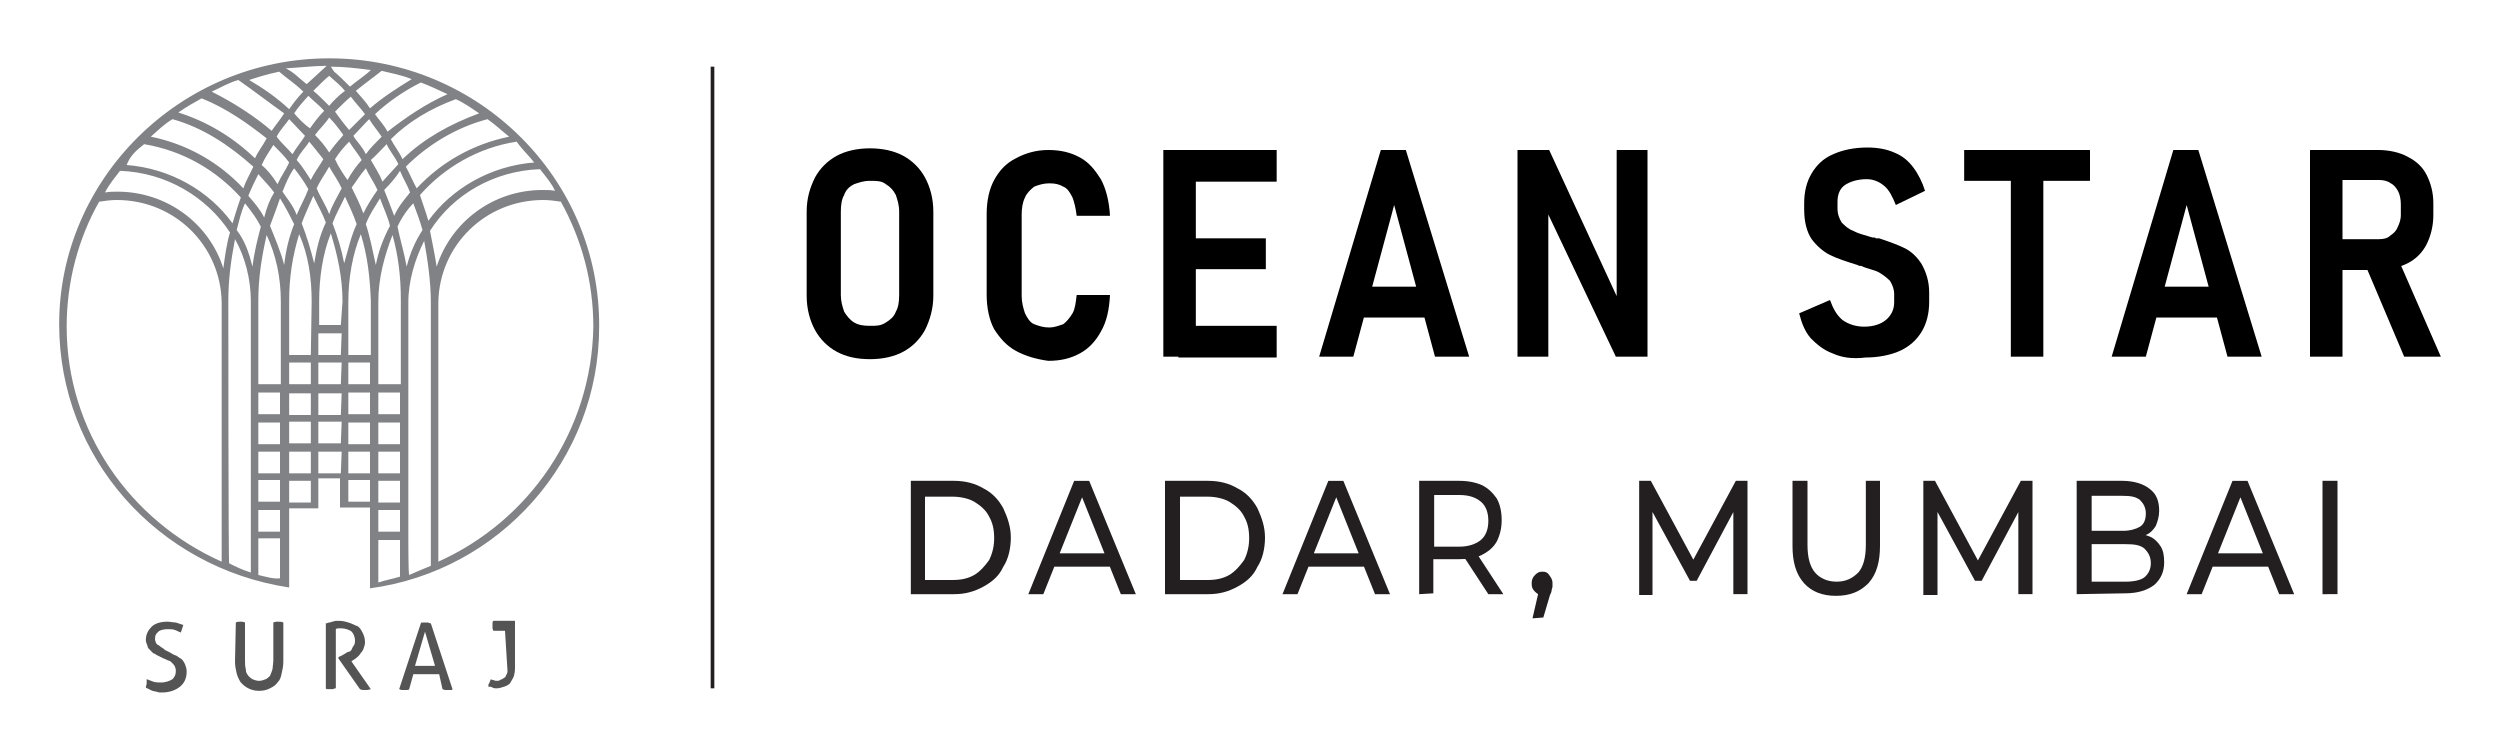 <?xml version="1.0" encoding="utf-8"?>
<!-- Generator: Adobe Illustrator 25.4.1, SVG Export Plug-In . SVG Version: 6.00 Build 0)  -->
<svg version="1.1" id="Layer_1" xmlns="http://www.w3.org/2000/svg" xmlns:xlink="http://www.w3.org/1999/xlink" x="0px" y="0px"
	 viewBox="0 0 300 90" style="enable-background:new 0 0 300 90;" xml:space="preserve">
<style type="text/css">
	.st0{fill:none;stroke:#231F20;stroke-width:0.44;stroke-miterlimit:10;}
	.st1{fill:#808285;}
	.st2{fill:#545454;}
	.st3{fill:#231F20;}
</style>
<g>
	<line class="st0" x1="85.5" y1="8" x2="85.5" y2="82.6"/>
	<g>
		<path class="st1" d="M52.6,67.4V36.3c0.1-6.8,5.6-12.3,12.6-12.3c0.7,0,1.4,0.1,2.1,0.2c2.5,4.5,3.9,9.6,3.9,15
			C71,51.7,63.5,62.5,52.6,67.4 M45.4,64.8H48v4.4c-1,0.3-1.7,0.4-2.6,0.7V64.8z M41.8,57.6h2.6v2.6h-2.6V57.6z M41.3,31.6
			c-0.3-1.6-0.8-3.3-1.4-4.8c0.4-1.1,1-2.1,1.5-3.2c0.5,1.1,1,2.1,1.4,3.3C42.1,28.4,41.8,29.9,41.3,31.6 M40.9,39h-2.6v-2.8
			c0-2.8,0.4-5.7,1.4-8.2c0.8,2.6,1.4,5.3,1.4,8.2L40.9,39L40.9,39L40.9,39z M40.9,42.6h-2.7V40H41L40.9,42.6L40.9,42.6z M40.9,46.1
			h-2.7v-2.6H41L40.9,46.1L40.9,46.1z M40.9,49.8h-2.7v-2.6H41L40.9,49.8L40.9,49.8z M40.9,53.2h-2.7v-2.6H41L40.9,53.2L40.9,53.2z
			 M40.9,56.8h-2.7v-2.6H41L40.9,56.8L40.9,56.8z M37.7,31.6c-0.4-1.6-0.9-3.3-1.5-4.8c0.4-1.1,0.9-2.1,1.4-3.3
			c0.5,1.1,1.1,2.1,1.5,3.2C38.3,28.4,38,29.9,37.7,31.6 M37.3,42.6h-2.6v-6.3l0,0c0-0.1,0-0.1,0-0.2c0-2.8,0.4-5.4,1.2-8
			c1.1,2.5,1.5,5.2,1.5,8.1L37.3,42.6C37.4,42.6,37.3,42.6,37.3,42.6z M37.3,46.1h-2.6v-2.6h2.6V46.1z M37.3,49.8h-2.6v-2.6h2.6
			V49.8z M37.3,53.2h-2.6v-2.6h2.6V53.2z M37.3,56.8h-2.6v-2.6h2.6V56.8z M37.3,60.3h-2.6v-2.6h2.6V60.3z M34.1,31.8
			c-0.4-1.6-1.1-3.2-1.7-4.7c0.4-1.1,0.8-2.1,1.2-3.3c0.7,1.1,1.2,2.1,1.7,3.1C34.7,28.4,34.3,30,34.1,31.8 M31,69v-4.4h2.6v4.8
			C32.8,69.5,31.9,69.2,31,69 M8,39.2c0-5.4,1.4-10.6,3.9-15c0.7-0.1,1.4-0.2,2.1-0.2c7,0,12.5,5.5,12.6,12.3l0,0v31.1
			C15.6,62.5,8,51.7,8,39.2 M17.3,17.3c4.7,0.8,8.6,3.1,11.6,6.4c-0.4,1.1-0.7,2.1-1,3.1c-2.8-3.9-7.5-6.6-12.7-7
			C15.6,18.7,16.4,18,17.3,17.3 M64.1,19.5c-5.2,0.4-9.9,3.1-12.7,7c-0.3-1.1-0.7-2.1-1-3.1c2.9-3.3,7-5.7,11.6-6.4
			C62.7,18,63.5,18.7,64.1,19.5 M51.6,27.7c2.8-4.4,7.7-7.2,13.2-7.4c0.7,0.9,1.4,1.7,1.8,2.6c-0.4-0.1-1-0.1-1.5-0.1
			c-6,0-11,3.9-12.7,9.2C52.2,30.7,51.9,29.2,51.6,27.7 M49,64.8v-1v-2.6v-1v-2.6v-1v-2.7v-1v-2.6v-0.9v-2.6v-1v-9.5l0,0l0,0
			c0-2.6,0.8-5.2,1.9-7.4c0.4,2.2,0.8,4.8,0.8,7.4v0.2v31.4c-1,0.4-1.7,0.7-2.6,1.1C49,68.9,49,64.8,49,64.8z M45.4,61.2H48v2.6
			h-2.6V61.2z M43.9,26.9c0.4-1.1,1.1-2.1,1.7-3.1c0.4,1.1,0.9,2.1,1.2,3.3c-0.8,1.5-1.4,3.1-1.7,4.7C44.7,30,44.4,28.4,43.9,26.9
			 M43.9,20.2c0.4,0.9,1,1.7,1.4,2.6c-0.7,1-1.2,1.8-1.7,2.8c-0.4-1.1-0.9-2.1-1.4-3.1C42.8,21.7,43.2,21,43.9,20.2 M40.2,19.1
			c0.5-0.8,1.1-1.5,1.7-2.1c0.5,0.8,1.1,1.5,1.5,2.2c-0.7,0.8-1.2,1.5-1.7,2.4C41.2,20.9,40.6,20,40.2,19.1 M39.5,20
			c0.5,0.9,1.1,1.7,1.5,2.6c-0.5,1-1.1,1.9-1.5,3.1c-0.4-1.1-1.1-2.1-1.5-3.1C38.4,21.7,39,20.9,39.5,20 M35.6,19.2
			c0.4-0.9,1.1-1.5,1.5-2.2c0.7,0.8,1.2,1.5,1.7,2.1c-0.5,0.9-1.1,1.6-1.5,2.5C36.9,21,36.4,20.1,35.6,19.2 M35.3,20.2
			c0.7,0.9,1.2,1.6,1.7,2.5c-0.4,1.1-1,2.1-1.4,3.1c-0.4-1.1-1.1-1.9-1.7-2.8C34.3,22,34.7,21,35.3,20.2 M31.4,19.8
			c0.4-0.9,0.9-1.6,1.4-2.4c0.7,0.7,1.4,1.4,1.9,2.1c-0.4,0.9-1,1.7-1.4,2.6C32.7,21.1,32,20.3,31.4,19.8 M31.7,26.1
			c-0.5-1-1.2-1.8-1.9-2.6c0.4-1,0.8-1.8,1.2-2.6c0.7,0.8,1.4,1.5,1.9,2.2C32.4,23.9,32,24.9,31.7,26.1 M31,46.1v-9.9l0,0v-0.2
			c0-2.6,0.4-5.2,1-7.8c1.1,2.4,1.7,5,1.7,8l0,0v9.9L31,46.1L31,46.1z M31,47.1h2.6v2.6H31V47.1z M31,50.7h2.6v2.6H31V50.7z
			 M31,54.2h2.6v2.6H31V54.2z M31,57.6h2.6v2.6H31V57.6z M31,61.2h2.6v2.6H31V61.2z M30.4,20c-0.4,0.9-0.9,1.7-1.2,2.6
			c-2.9-3.1-6.7-5.3-11.1-6.2c0.9-0.8,1.6-1.5,2.6-2.1C24.3,15.3,27.5,17.4,30.4,20 M32,16.6c-0.4,0.8-1,1.5-1.4,2.4
			c-2.6-2.5-5.7-4.4-9.2-5.5c1-0.7,1.9-1.2,2.8-1.7C27.2,13,29.7,14.8,32,16.6 M34.1,13.6c-0.5,0.8-1.1,1.5-1.5,2.1
			c-2.1-1.8-4.6-3.4-7.2-4.7c1.1-0.5,2.1-1.1,3.2-1.4C30.6,11,32.4,12.4,34.1,13.6 M36.4,11c-0.7,0.7-1.2,1.4-1.7,2.1
			c-1.5-1.4-3.1-2.5-4.8-3.5c1.2-0.4,2.2-0.7,3.6-1C34.4,9.4,35.4,10,36.4,11 M39.2,7.9c-0.9,0.8-1.6,1.5-2.4,2.2
			c-0.9-0.7-1.5-1.4-2.5-1.9C36.1,8.1,37.7,7.9,39.2,7.9L39.2,7.9z M41.4,10.9c-0.7,0.5-1.4,1.2-1.9,1.8c-0.7-0.7-1.4-1.4-1.9-1.8
			c0.7-0.7,1.4-1.4,1.9-1.8C40.2,9.7,40.9,10.3,41.4,10.9 M42,10.4c-0.7-0.7-1.4-1.4-1.9-1.8L39.7,8c1.6,0,3.2,0.2,4.8,0.4
			C43.8,9.1,42.8,9.7,42,10.4 M44.4,13c-0.5-0.8-1.1-1.4-1.7-2.1c1.1-0.9,2.1-1.6,3.1-2.4c1.2,0.3,2.4,0.5,3.6,1
			C47.6,10.6,45.9,11.7,44.4,13 M46.5,15.8c-0.4-0.8-1.1-1.5-1.5-2.1c1.6-1.5,3.5-2.8,5.5-3.8c1.1,0.4,2.1,0.9,3.2,1.4
			C51,12.5,48.7,14.1,46.5,15.8 M48.3,19.1c-0.4-0.9-1-1.6-1.4-2.4c2.1-2.1,4.8-3.7,7.8-4.8c1.1,0.5,1.9,1.1,2.8,1.7
			C54,14.9,50.9,16.6,48.3,19.1 M48.7,20c2.6-2.6,6-4.7,9.8-5.7c1,0.7,1.7,1.4,2.6,2.1c-4.4,0.9-8.2,3.1-11.1,6.2
			C49.5,21.7,49.2,20.9,48.7,20 M47.7,27.2c0.5-1.1,1.2-2.1,1.9-2.8c0.4,1.1,0.8,2.1,1.1,3.2c-0.9,1.4-1.5,2.8-1.9,4.4
			C48.5,30.3,48,28.7,47.7,27.2 M48,20.5c0.4,1,0.9,1.7,1.2,2.6c-0.8,1-1.4,1.7-1.9,2.8c-0.4-1.1-0.8-2.1-1.2-3.1
			C46.8,22.1,47.5,21.3,48,20.5 M46.4,17.3c0.4,0.9,1,1.5,1.4,2.4c-0.7,0.8-1.4,1.5-1.9,2.1c-0.4-1-0.9-1.7-1.4-2.6
			C45.1,18.7,45.7,18,46.4,17.3 M44.3,14.3c0.5,0.8,1.1,1.5,1.5,2.1c-0.7,0.7-1.4,1.4-1.9,2.1c-0.4-0.9-1.1-1.5-1.5-2.2
			C43,15.7,43.6,15,44.3,14.3 M40.2,13.4c0.7-0.7,1.4-1.4,1.9-1.8c0.5,0.7,1.2,1.4,1.7,2.1c-0.7,0.7-1.4,1.4-1.9,1.9
			C41.3,14.9,40.7,14.1,40.2,13.4 M39.5,14.1c0.7,0.7,1.2,1.4,1.7,2.1c-0.7,0.8-1.2,1.4-1.7,2.1c-0.5-0.8-1.1-1.5-1.7-2.1
			C38.3,15.5,39,14.9,39.5,14.1 M36.6,16.3c-0.5,0.8-1.1,1.5-1.5,2.2c-0.7-0.8-1.4-1.4-1.9-2.1c0.4-0.8,1.1-1.5,1.5-2.1
			C35.4,15,36,15.7,36.6,16.3 M35.3,13.6c0.5-0.8,1.1-1.4,1.7-2.1c0.7,0.7,1.4,1.2,1.9,1.8c-0.7,0.7-1.2,1.4-1.7,2.1
			C36.6,15,35.9,14.3,35.3,13.6 M45.4,46.1v-2.6v-1v-6.3l0,0c0-2.8,0.7-5.4,1.7-8c0.7,2.5,1,5,1,7.8v0.2l0,0v9.9H45.4L45.4,46.1z
			 M45.4,47.1H48v2.6h-2.6V47.1z M45.4,50.7H48v2.6h-2.6V50.7z M48,60.3h-2.6v-2.6H48V60.3z M45.4,54.2H48v2.6h-2.6V54.2z
			 M28.4,27.6c0.3-1.1,0.5-2.1,1-3.2c0.8,1,1.4,1.8,1.9,2.8c-0.4,1.5-0.8,3.1-1,4.8C29.9,30.4,29.4,28.9,28.4,27.6 M26.8,32.2
			c-1.7-5.4-6.8-9.2-12.7-9.2c-0.4,0-1,0-1.5,0.1c0.5-1,1.2-1.8,1.8-2.6c5.5,0.2,10.4,3.1,13.2,7.4C27.2,29.2,27,30.7,26.8,32.2
			 M27.4,36.3L27.4,36.3c0-0.1,0-0.1,0-0.2c0-2.5,0.3-4.8,0.8-7.4c1.2,2.1,1.9,4.8,1.9,7.4l0,0v27.5v1v4.1c-1-0.3-1.8-0.7-2.6-1.1
			C27.4,67.7,27.4,36.3,27.4,36.3z M41.8,42.6V40v-1v-2.8c0-2.8,0.5-5.7,1.5-8.1c0.8,2.6,1.1,5.2,1.2,8c0,0.1,0,0.1,0,0.2l0,0v6.3
			L41.8,42.6L41.8,42.6z M41.8,43.5h2.6v2.6h-2.6V43.5z M41.8,47.1h2.6v2.6h-2.6V47.1z M44.4,56.8h-2.6v-2.6h2.6V56.8z M41.8,50.7
			h2.6v2.6h-2.6V50.7z M39.5,7C21.6,7,7.1,21.5,7.1,38.9c0,16,11.8,29.2,27.6,31.6v-0.9v-5v-1V61h3.5v-1v-2.6h2.6v3.5h1l0,0h2.6v2.6
			v1.1v5l0,0v1C60,68.5,71.9,55.2,71.9,39.2C72,21.5,57.5,7,39.5,7"/>
		<g>
			<path class="st2" d="M60.6,75.7h-1.4c0-0.1-0.1-0.2-0.1-0.3c0-0.1,0-0.2,0-0.3s0-0.2,0-0.3c0-0.1,0-0.2,0.1-0.3h2.6v5.7
				c0,0.4-0.1,0.9-0.2,1.1s-0.3,0.5-0.4,0.7c-0.2,0.2-0.4,0.3-0.7,0.4c-0.3,0.1-0.6,0.2-0.9,0.2c-0.2,0-0.4,0-0.5-0.1
				c-0.2-0.1-0.3-0.1-0.5-0.1c0-0.2,0-0.3,0.1-0.4c0.1-0.2,0.1-0.3,0.2-0.5c0.1,0.1,0.3,0.1,0.3,0.1c0.2,0.1,0.3,0.1,0.4,0.1
				c0.2,0,0.3,0,0.4-0.1c0.2-0.1,0.3-0.1,0.4-0.2c0.2-0.1,0.3-0.2,0.3-0.3c0.1-0.2,0.2-0.3,0.2-0.6L60.6,75.7L60.6,75.7z M51,75.8
				l1.2,4.1h-2.4L51,75.8z M53.1,82.7c0.1,0,0.2,0.1,0.3,0.1c0.1,0,0.3,0,0.3,0h0.3c0.2,0,0.3,0,0.3-0.1l-2.6-7.9
				c-0.2,0-0.3-0.1-0.3-0.1c-0.2,0-0.3,0-0.3,0c-0.2,0-0.3,0-0.3,0c-0.2,0-0.3,0-0.3,0.1l-2.6,7.9c0.1,0,0.2,0.1,0.3,0.1
				c0.1,0,0.3,0,0.3,0h0.3c0,0,0.3,0,0.3-0.1l0.5-1.8h3.1L53.1,82.7z M39.1,74.8c0.2,0,0.3-0.1,0.4-0.1c0.2,0,0.3-0.1,0.4-0.1
				c0.1,0,0.3-0.1,0.4-0.1c0.2,0,0.3,0,0.4,0c0.4,0,0.8,0.1,1.1,0.2c0.4,0.1,0.7,0.3,1,0.4s0.5,0.4,0.7,0.8c0.2,0.4,0.3,0.7,0.3,1.2
				c0,0.3-0.1,0.5-0.2,0.8c-0.1,0.3-0.3,0.4-0.4,0.6c-0.2,0.3-0.3,0.3-0.5,0.5c-0.3,0.2-0.4,0.3-0.5,0.3v0.1l2.3,3.3
				c-0.3,0.1-0.4,0.1-0.7,0.1c-0.3,0-0.4,0-0.6-0.1L40.6,79v-0.1l0.1-0.1c0.3-0.1,0.4-0.2,0.6-0.3s0.4-0.3,0.6-0.3
				c0.3-0.1,0.3-0.3,0.4-0.5c0.2-0.3,0.3-0.4,0.3-0.8c0-0.5-0.2-0.9-0.4-1.1s-0.8-0.4-1.2-0.4c-0.2,0-0.3,0-0.3,0
				c-0.2,0-0.3,0-0.4,0.1v7.1c-0.1,0-0.2,0-0.3,0.1c-0.1,0-0.3,0-0.3,0s-0.2,0-0.3,0c-0.1,0-0.3,0-0.3-0.1L39.1,74.8L39.1,74.8z
				 M28.2,79.4c0,0.5,0.1,1,0.2,1.4c0.1,0.4,0.3,0.8,0.5,1.1c0.3,0.3,0.5,0.5,0.9,0.7c0.4,0.2,0.8,0.3,1.3,0.3
				c0.5,0,0.9-0.1,1.3-0.3c0.4-0.2,0.7-0.4,0.9-0.7c0.3-0.3,0.4-0.6,0.5-1.1c0.1-0.4,0.2-0.9,0.2-1.4v-4.7c-0.2-0.1-0.4-0.1-0.6-0.1
				s-0.4,0-0.6,0.1v4.5c0,0.4-0.1,0.9-0.1,1.1c-0.1,0.3-0.2,0.6-0.3,0.8c-0.2,0.2-0.3,0.3-0.5,0.4c-0.3,0.1-0.5,0.2-0.8,0.2
				c-0.3,0-0.6-0.1-0.8-0.2c-0.2-0.1-0.4-0.3-0.5-0.4c-0.2-0.3-0.3-0.4-0.3-0.8c-0.1-0.3-0.1-0.7-0.1-1.1v-4.5
				c-0.2-0.1-0.4-0.1-0.5-0.1c-0.3,0-0.4,0-0.6,0.1L28.2,79.4L28.2,79.4L28.2,79.4z M17.6,81.5c0.3,0.1,0.5,0.2,0.8,0.3
				c0.3,0.1,0.6,0.1,0.9,0.1c0.6,0,1.1-0.2,1.4-0.4c0.3-0.3,0.4-0.6,0.4-1c0-0.3-0.1-0.4-0.1-0.5c-0.1-0.2-0.2-0.3-0.3-0.4
				c-0.2-0.2-0.3-0.3-0.4-0.3c-0.3-0.1-0.4-0.2-0.7-0.3l-0.6-0.3c-0.3-0.1-0.4-0.3-0.6-0.3c-0.2-0.2-0.3-0.3-0.4-0.4
				c-0.2-0.2-0.3-0.3-0.3-0.5c-0.1-0.3-0.2-0.4-0.2-0.7c0-0.7,0.3-1.2,0.7-1.6c0.4-0.4,1.1-0.6,1.9-0.6c0.3,0,0.7,0.1,1,0.1
				c0.3,0.1,0.6,0.2,0.9,0.3c-0.1,0.3-0.2,0.6-0.3,0.9c-0.3-0.1-0.4-0.2-0.7-0.3c-0.3-0.1-0.5-0.1-0.9-0.1c-0.4,0-0.9,0.1-1.1,0.3
				c-0.3,0.3-0.4,0.4-0.4,0.9c0,0.2,0.1,0.3,0.1,0.4c0.1,0.2,0.2,0.3,0.3,0.3c0.1,0.1,0.3,0.2,0.4,0.3c0.2,0.1,0.3,0.2,0.4,0.3
				l0.6,0.3c0.3,0.2,0.5,0.3,0.8,0.4c0.3,0.2,0.4,0.3,0.6,0.4c0.2,0.2,0.3,0.4,0.4,0.6c0.1,0.3,0.2,0.5,0.2,0.9
				c0,0.8-0.3,1.4-0.8,1.8c-0.5,0.4-1.2,0.7-2.2,0.7c-0.3,0-0.4,0-0.6-0.1c-0.2,0-0.4-0.1-0.5-0.1c-0.2-0.1-0.3-0.1-0.4-0.2
				c-0.2-0.1-0.3-0.1-0.4-0.2c0-0.2,0.1-0.3,0.1-0.5C17.6,81.8,17.6,81.6,17.6,81.5"/>
		</g>
	</g>
	<g>
		<g>
			<path class="st3" d="M109.3,71.3V57.7h5.2c1.3,0,2.5,0.3,3.5,0.9c1,0.5,1.8,1.3,2.4,2.4c0.5,1.1,0.9,2.2,0.9,3.5
				s-0.3,2.6-0.9,3.5c-0.5,1.1-1.3,1.8-2.4,2.4s-2.2,0.9-3.5,0.9C114.5,71.3,109.3,71.3,109.3,71.3z M111,69.6h3.3
				c1.1,0,1.9-0.2,2.6-0.6c0.7-0.4,1.3-1.1,1.8-1.8c0.4-0.8,0.6-1.7,0.6-2.6c0-1.1-0.2-1.9-0.6-2.6c-0.4-0.8-1-1.3-1.8-1.8
				c-0.7-0.4-1.7-0.6-2.6-0.6H111V69.6z"/>
			<path class="st3" d="M123.4,71.3l5.5-13.6h1.8l5.6,13.6h-1.8l-5-12.5h0.7l-5,12.5H123.4z M125.8,68l0.4-1.6h7l0.5,1.6H125.8z"/>
			<path class="st3" d="M139.8,71.3V57.7h5.2c1.3,0,2.5,0.3,3.5,0.9c1,0.5,1.8,1.3,2.4,2.4c0.5,1.1,0.9,2.2,0.9,3.5
				s-0.3,2.6-0.9,3.5c-0.5,1.1-1.3,1.8-2.4,2.4s-2.2,0.9-3.5,0.9C145,71.3,139.8,71.3,139.8,71.3z M141.6,69.6h3.3
				c1.1,0,1.9-0.2,2.6-0.6c0.7-0.4,1.3-1.1,1.8-1.8c0.4-0.8,0.6-1.7,0.6-2.6c0-1.1-0.2-1.9-0.6-2.6c-0.4-0.8-1-1.3-1.8-1.8
				c-0.7-0.4-1.7-0.6-2.6-0.6h-3.3V69.6z"/>
			<path class="st3" d="M153.9,71.3l5.5-13.6h1.8l5.6,13.6H165l-5-12.5h0.7l-5,12.5H153.9z M156.3,68l0.4-1.6h7l0.5,1.6H156.3z"/>
			<path class="st3" d="M170.3,71.3V57.7h4.8c1.1,0,2,0.2,2.7,0.5c0.8,0.4,1.3,0.9,1.8,1.6c0.4,0.7,0.6,1.6,0.6,2.6
				c0,1-0.2,1.8-0.6,2.6c-0.4,0.7-1,1.2-1.8,1.6c-0.8,0.4-1.7,0.5-2.7,0.5h-3.9l0.8-0.9v5L170.3,71.3L170.3,71.3z M172.1,66.6
				l-0.8-1h3.8c1.1,0,2-0.3,2.6-0.8c0.6-0.5,0.9-1.3,0.9-2.3s-0.3-1.8-0.9-2.3c-0.6-0.5-1.4-0.8-2.6-0.8h-3.8l0.8-1V66.6z
				 M178.6,71.3l-3.2-4.9h1.8l3.2,4.9H178.6z"/>
			<path class="st3" d="M183.9,74.2l0.9-3.9l0.3,1.1c-0.4,0-0.6-0.1-0.9-0.4s-0.4-0.5-0.4-1c0-0.4,0.1-0.7,0.4-1
				c0.3-0.3,0.5-0.4,0.9-0.4c0.4,0,0.6,0.1,0.8,0.4c0.2,0.3,0.4,0.5,0.4,1c0,0.1,0,0.3,0,0.4c0,0.1-0.1,0.3-0.1,0.4
				c0,0.2-0.1,0.4-0.2,0.6l-0.8,2.7L183.9,74.2L183.9,74.2z"/>
			<path class="st3" d="M196.7,71.3V57.7h1.4l5.5,10.2h-0.8l5.5-10.2h1.4v13.6h-1.7V60.7h0.4l-4.8,9h-0.8l-4.9-9h0.4v10.7H196.7z"/>
			<path class="st3" d="M220.3,71.5c-1.6,0-2.9-0.5-3.8-1.5c-1-1.1-1.4-2.6-1.4-4.5v-7.8h1.8v7.7c0,1.5,0.3,2.6,0.9,3.3
				c0.6,0.7,1.5,1.1,2.6,1.1c1.1,0,1.9-0.4,2.6-1.1c0.6-0.7,0.9-1.8,0.9-3.3v-7.7h1.7v7.8c0,1.9-0.4,3.4-1.4,4.5
				C223.2,71,222,71.5,220.3,71.5z"/>
			<path class="st3" d="M230.8,71.3V57.7h1.4l5.5,10.2H237l5.5-10.2h1.4v13.6h-1.7V60.7h0.4l-4.8,9H237l-4.9-9h0.4v10.7H230.8z"/>
			<path class="st3" d="M249.2,71.3V57.7h5.5c1.4,0,2.6,0.4,3.3,1c0.8,0.6,1.1,1.5,1.1,2.6c0,0.7-0.2,1.3-0.4,1.8
				c-0.3,0.5-0.7,0.9-1.2,1.1s-1.1,0.4-1.7,0.4l0.4-0.6c0.7,0,1.3,0.2,1.8,0.4s1,0.7,1.3,1.2s0.4,1.1,0.4,1.9c0,1.1-0.4,2-1.2,2.7
				c-0.8,0.6-1.9,1-3.5,1L249.2,71.3L249.2,71.3z M251,69.8h4.1c1,0,1.8-0.2,2.2-0.5c0.5-0.4,0.8-1,0.8-1.7c0-0.8-0.3-1.3-0.8-1.8
				c-0.5-0.4-1.2-0.5-2.2-0.5h-4.2v-1.6h3.8c0.9,0,1.6-0.2,2.1-0.5s0.7-0.9,0.7-1.6s-0.3-1.2-0.7-1.6c-0.5-0.4-1.1-0.5-2.1-0.5H251
				V69.8z"/>
			<path class="st3" d="M262.4,71.3l5.5-13.6h1.8l5.6,13.6h-1.8l-5-12.5h0.7l-5,12.5H262.4z M264.7,68l0.4-1.6h7l0.5,1.6H264.7z"/>
			<path class="st3" d="M278.7,71.3V57.7h1.8v13.6H278.7z"/>
		</g>
		<g>
			<path d="M100.4,42.2c-1.1-0.6-2-1.5-2.6-2.6c-0.6-1.1-1-2.5-1-4.1V25.4c0-1.6,0.4-2.9,1-4.1c0.6-1.1,1.5-2,2.6-2.6
				c1.1-0.6,2.5-0.9,4-0.9s2.9,0.3,4,0.9c1.1,0.6,2,1.5,2.6,2.6c0.6,1.1,1,2.5,1,4.1v10.1c0,1.5-0.4,2.9-1,4.1
				c-0.6,1.1-1.5,2-2.6,2.6c-1.1,0.6-2.5,0.9-4,0.9C102.8,43.1,101.5,42.8,100.4,42.2z M106.3,38.7c0.5-0.3,1-0.7,1.2-1.3
				c0.3-0.5,0.4-1.2,0.4-2v-10c0-0.8-0.2-1.4-0.4-2c-0.3-0.6-0.7-1-1.2-1.3c-0.5-0.4-1.1-0.4-1.9-0.4s-1.3,0.2-1.9,0.4
				c-0.6,0.3-1,0.7-1.2,1.3c-0.3,0.5-0.4,1.2-0.4,2v10c0,0.8,0.2,1.4,0.4,2c0.3,0.5,0.7,1,1.2,1.3s1.1,0.4,1.9,0.4
				S105.7,39.1,106.3,38.7z"/>
			<path d="M121.9,42.1c-1.1-0.6-1.9-1.5-2.6-2.6c-0.6-1.1-0.9-2.6-0.9-4.1v-9.7c0-1.6,0.3-3,0.9-4.1c0.6-1.1,1.4-2,2.6-2.6
				c1.1-0.6,2.4-1,3.9-1s2.7,0.3,3.8,0.9c1.1,0.6,1.8,1.5,2.5,2.6c0.6,1.1,1,2.6,1.1,4.4h-4c-0.1-0.9-0.3-1.7-0.5-2.2
				c-0.3-0.6-0.6-1.1-1.1-1.3c-0.5-0.3-1-0.4-1.7-0.4c-0.7,0-1.3,0.2-1.8,0.4c-0.5,0.4-0.9,0.8-1.1,1.3c-0.3,0.6-0.4,1.3-0.4,2.1
				v9.7c0,0.8,0.2,1.5,0.4,2.1c0.3,0.6,0.6,1.1,1.1,1.3s1.1,0.4,1.8,0.4c0.6,0,1.1-0.2,1.7-0.4c0.4-0.3,0.8-0.8,1.1-1.3
				s0.4-1.3,0.5-2.2h4c-0.1,1.8-0.4,3.2-1.1,4.4c-0.6,1.1-1.4,2-2.5,2.6s-2.3,0.9-3.8,0.9C124.3,43.1,123,42.7,121.9,42.1z"/>
			<path d="M139.6,18h3.9v24.8h-3.9V18z M141.4,18h11.8v3.8h-11.8V18z M141.4,28.6h10.5v3.7h-10.5V28.6z M141.4,39.1h11.8v3.8h-11.8
				V39.1z"/>
			<path d="M165.7,18h3l7.6,24.8h-4.1l-4.9-18.2l-4.9,18.2h-4.1L165.7,18z M162.3,34.4h10v3.7h-10V34.4z"/>
			<path d="M182.1,18h3.8l8.5,18.4L194,37V18h3.7v24.8h-3.8l-8.5-17.9l0.4-0.5v18.4h-3.7L182.1,18L182.1,18z"/>
			<path d="M219.9,42.4c-1.1-0.4-1.9-1.1-2.6-1.8c-0.7-0.8-1.1-1.8-1.4-3l3.7-1.6c0.4,1.1,0.8,1.8,1.5,2.4c0.7,0.5,1.6,0.8,2.6,0.8
				c1.1,0,2-0.3,2.6-0.8c0.6-0.5,1-1.2,1-2.1v-1c0-0.6-0.2-1.1-0.5-1.6c-0.4-0.4-0.8-0.7-1.3-1s-1.3-0.4-2.2-0.8c0,0,0,0-0.1,0
				c0,0,0,0-0.1,0l-0.2-0.1c-1.3-0.4-2.5-0.8-3.3-1.2s-1.6-1.1-2.2-1.9c-0.6-0.9-0.9-2.1-0.9-3.6v-0.7c0-1.4,0.3-2.6,0.9-3.6
				c0.6-1,1.4-1.8,2.6-2.3c1.1-0.5,2.5-0.8,4.1-0.8c1.2,0,2.3,0.2,3.2,0.6c1,0.4,1.7,1,2.3,1.8s1.1,1.8,1.4,2.8l-3.5,1.7
				c-0.4-1-0.8-1.8-1.4-2.3c-0.6-0.5-1.3-0.8-2.1-0.8c-1.1,0-2,0.3-2.6,0.7c-0.6,0.4-0.9,1.1-0.9,2V25c0,0.7,0.2,1.2,0.5,1.7
				c0.4,0.4,0.8,0.8,1.4,1c0.5,0.3,1.3,0.5,2.3,0.8c0.1,0,0.1,0,0.2,0c0.1,0,0.1,0,0.2,0.1c0.1,0,0.1,0,0.2,0c0.1,0,0.1,0,0.2,0
				c1.2,0.4,2.3,0.8,3.1,1.2s1.5,1.1,2,1.9c0.5,0.9,0.9,2,0.9,3.4v1.1c0,1.4-0.3,2.6-0.9,3.6c-0.6,1-1.5,1.8-2.6,2.3
				c-1.1,0.5-2.6,0.8-4.1,0.8C222.2,43.1,221,42.9,219.9,42.4z"/>
			<path d="M235.7,18h15.1v3.7h-15.1V18z M241.3,20.1h3.9v22.7h-3.9V20.1z"/>
			<path d="M260.8,18h3l7.6,24.8h-4.1l-4.9-18.2l-4.9,18.2h-4.1L260.8,18z M257.3,34.4h10v3.7h-10V34.4z"/>
			<path d="M277.2,18h3.9v24.8h-3.9V18z M279,28.7h6.5c0.5,0,1-0.1,1.3-0.4c0.4-0.3,0.7-0.5,0.9-1c0.2-0.4,0.4-0.9,0.4-1.5v-1.3
				c0-0.5-0.1-1.1-0.3-1.5s-0.5-0.8-0.9-1c-0.4-0.3-0.9-0.4-1.4-0.4H279V18h6.4c1.3,0,2.6,0.3,3.5,0.8c1,0.5,1.8,1.2,2.3,2.2
				c0.5,1,0.8,2.1,0.8,3.4v1.4c0,1.3-0.3,2.5-0.8,3.5c-0.5,1-1.3,1.8-2.3,2.3c-1,0.5-2.2,0.8-3.5,0.8H279V28.7z M283.8,31.7l3.9-0.8
				l5.2,11.9h-4.4L283.8,31.7z"/>
		</g>
	</g>
</g>
</svg>
